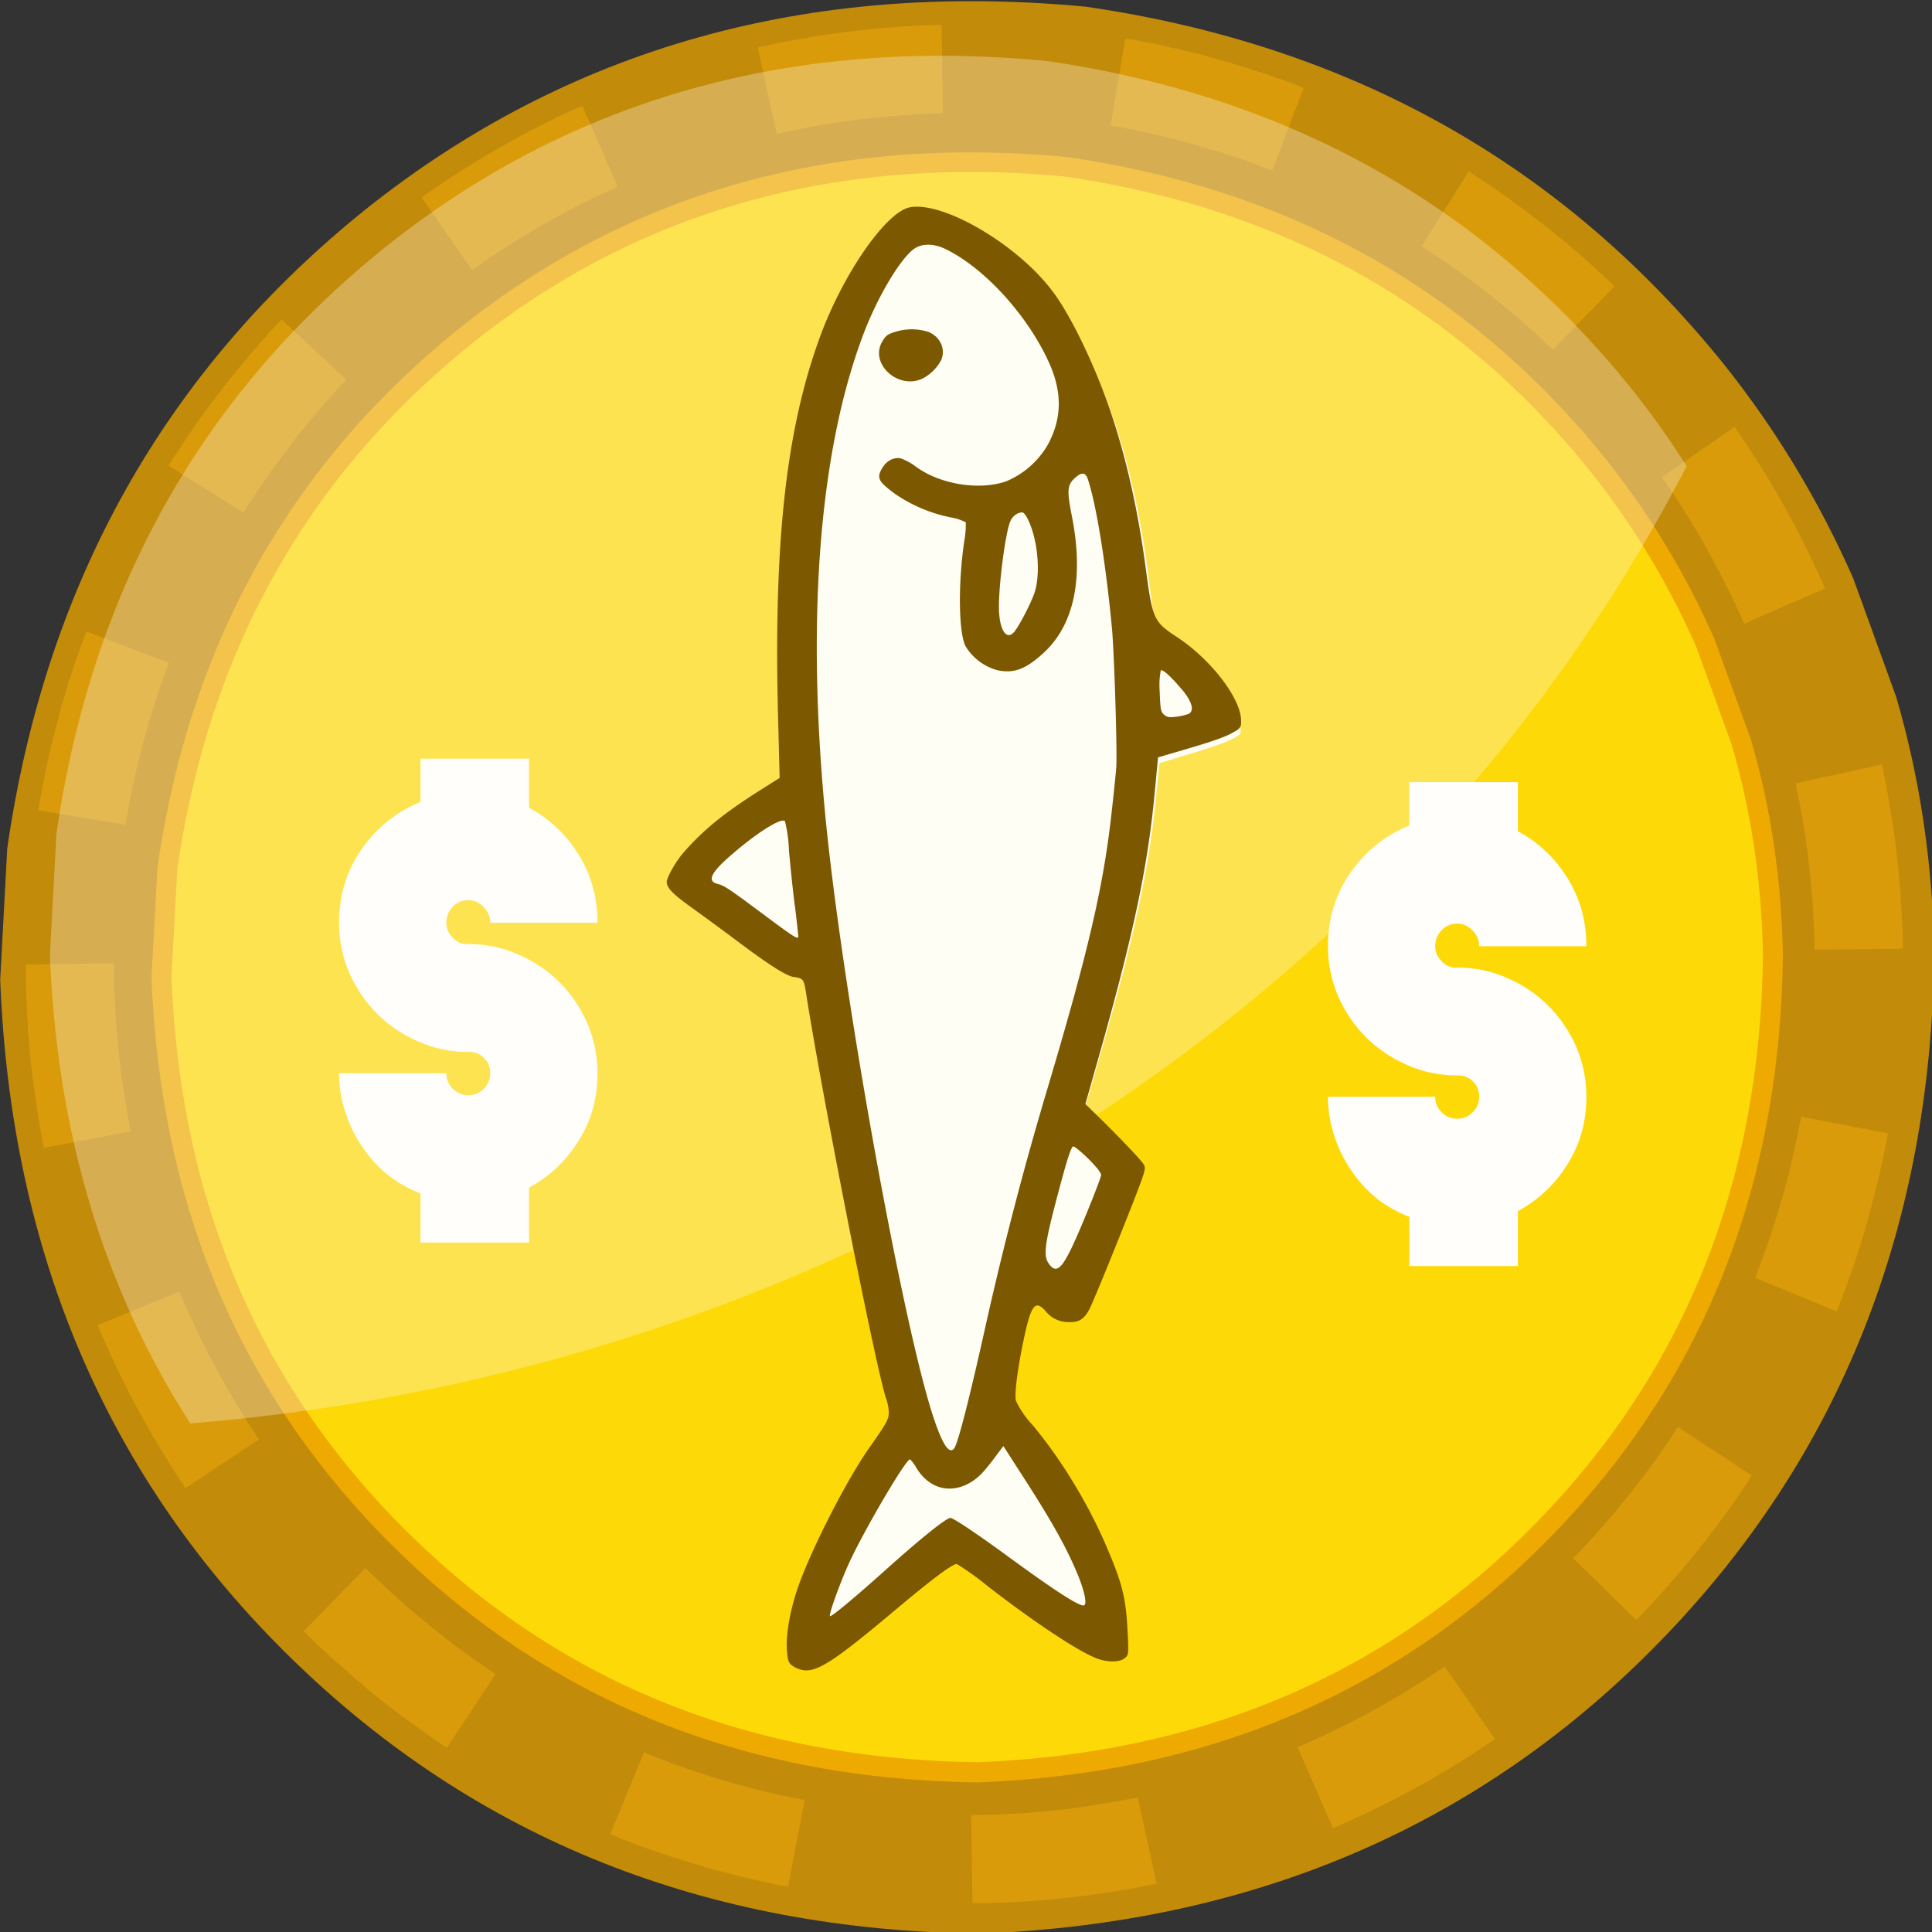 <svg width="83" height="83" viewBox="0 0 21.96 21.96" xmlns="http://www.w3.org/2000/svg"><rect x="0" y="0" width="21.96" height="21.96" fill="#333333" stroke="none"/><g style="font-variation-settings:normal;vector-effect:none;fill:#c28b09;fill-opacity:1;stroke-width:1;stroke-linecap:butt;stroke-linejoin:miter;stroke-miterlimit:4;stroke-dasharray:none;stroke-dashoffset:0;stroke-opacity:1;-inkscape-stroke:none;stop-color:#000"><path d="m27.684 946.14 1.114-20.733q9.066-62.737 56.635-100.916 47.902-38.159 113.592-31.952 62.738 9.065 100.919 56.633 12.235 15.378 20.268 33.6l6.796 18.751q5.653 19.373 5.997 40.51-.766 64.896-43.265 108.553-42.498 43.654-107.347 46.163-64.894-.766-108.548-43.263-43.654-42.497-46.16-107.345z" style="font-variation-settings:normal;vector-effect:none;fill:#c28b09;fill-opacity:1;stroke-width:1;stroke-linecap:butt;stroke-linejoin:miter;stroke-miterlimit:4;stroke-dasharray:none;stroke-dashoffset:0;stroke-opacity:1;-inkscape-stroke:none;stop-color:#000;stop-opacity:1" transform="matrix(.072 0 0 .072 -1.991 -56.987)"/></g><path d="m51.575 945.434.943-17.488q7.648-52.918 47.77-85.124 40.405-32.184 95.816-26.95 52.917 7.648 85.123 47.772 10.318 12.972 17.093 28.34l5.735 15.817q4.768 16.339 5.058 34.17-.646 54.739-36.494 91.561-35.846 36.825-90.548 38.941-54.736-.647-91.558-36.492-36.82-35.848-38.938-90.547z" transform="matrix(.072 0 0 .072 -1.991 -56.958)" style="fill:#eeaa01;fill-opacity:1;stroke-linejoin:miter"/><g style="fill:#fdd908;fill-opacity:1;stroke-linejoin:miter"><path d="m54.722 945.343.92-17.061q7.461-51.625 46.603-83.044 39.418-31.397 93.474-26.29 51.624 7.46 83.042 46.603 10.067 12.655 16.676 27.647l5.595 15.432q4.651 15.939 4.934 33.334-.63 53.401-35.602 89.324-34.97 35.925-88.335 37.99-53.398-.632-89.32-35.602-35.921-34.971-37.987-88.333z" style="fill:#fdd908;fill-opacity:1" transform="matrix(.072 0 0 .072 -1.991 -56.958)"/></g><path style="color:#000;opacity:.453;fill:#f4ae0b;fill-opacity:1;stroke-dasharray:1.68,1.68;-inkscape-stroke:none;paint-order:stroke fill markers" d="m127.386 223.271.011.84h-.004l-.207.008-.207.014-.205.017-.203.024-.201.027-.2.033-.199.04-.154.033-.18-.82.166-.038.22-.04.22-.038.223-.031.224-.026.227-.02.226-.015.229-.008zm1.746.13.05.007.22.041.216.049.215.05.213.06.21.062.21.068.207.072.156.06-.299.784-.146-.054-.188-.067-.187-.06-.192-.057-.193-.053-.194-.047-.197-.043-.199-.039-.04-.006zm-5.164.64.336.767-.03.014-.178.084-.175.086-.174.092-.17.095-.168.1-.166.103-.162.108-.162.111-.479-.69.17-.118.18-.118.183-.115.186-.11.187-.105.192-.1.193-.097.198-.092zm8.43.623.017.011.18.118.177.123.172.127.17.13.168.133.164.139.16.143.157.146.023.023-.586.6-.018-.016-.14-.132-.147-.13-.148-.124-.15-.121-.155-.12-.158-.115-.16-.11-.162-.107-.01-.006zm-11.29 1.408.613.57-.105.115-.129.147-.127.148-.12.15-.118.155-.115.158-.112.159-.107.164-.043.068-.711-.445.047-.077.119-.18.121-.177.127-.172.13-.172.136-.166.138-.164.141-.16zm13.82 1.02.079.113.117.18.113.181.111.186.106.19.1.19.095.194.092.195.047.106-.77.336-.04-.094-.085-.18-.088-.174-.09-.173-.095-.17-.1-.168-.103-.166-.108-.164-.072-.104zm-15.677 1.945.785.297-.031.082-.067.185-.06.19-.057.191-.053.193-.046.194-.043.197-.038.197-.02.11-.827-.137.02-.12.042-.218.047-.217.053-.217.057-.212.062-.211.068-.207.073-.207zm17.078 1.263.021.098.041.219.037.22.032.223.025.225.02.224.013.229.01.229v.084l-.84.01v-.073l-.008-.209-.013-.205-.018-.205-.023-.203-.028-.201-.033-.201-.039-.198-.017-.086zm-16.815 1.891.002.215.008.207.014.207.018.203.023.203.03.203.033.2.029.158-.824.158-.033-.168-.036-.22-.03-.223-.028-.225-.02-.227-.013-.226-.01-.229-.002-.226zm16.047 1.457.825.158-.036.19-.048.217-.053.214-.057.213-.062.211-.069.21-.072.204-.078.205-.012.028-.777-.319.008-.017.07-.184.067-.187.06-.19.057-.19.052-.193.047-.195.043-.195zm-15.425 1.662.013.035.08.18.082.178.088.176.092.173.094.17.1.168.103.166.105.159-.7.462-.112-.168-.113-.183-.11-.186-.105-.187-.102-.192-.096-.193-.091-.197-.088-.2-.018-.042zm14.253 1.287.702.461-.084.131-.123.176-.127.174-.131.17-.135.168-.137.162-.142.16-.147.158-.072.074-.602-.588.067-.066.133-.143.128-.144.125-.149.122-.152.119-.154.113-.156.111-.16zm-12.484 1.34.117.113.143.133.144.13.149.124.152.123.152.117.159.116.16.111.062.041-.463.701-.07-.047-.176-.123-.173-.125-.17-.13-.168-.135-.162-.14-.163-.142-.156-.144-.123-.123zm10.266.936.478.69-.054.036-.18.12-.182.113-.185.11-.19.105-.191.101-.194.096-.197.092-.168.074-.336-.77.158-.07.178-.082.176-.088.174-.092.17-.095.168-.098.166-.104.162-.107zm-7.617.816.084.035.183.07.188.065.19.063.189.056.193.053.195.047.195.043.112.021-.158.825-.121-.024-.217-.047-.215-.052-.213-.057-.21-.064-.21-.067-.207-.072-.203-.078-.094-.04zm4.697.428.18.82-.03.006-.219.043-.22.035-.223.032-.225.025-.224.021-.229.014-.228.008-.154.002-.012-.838.144-.002.207-.008.207-.013.205-.018.204-.023.2-.03.2-.033.2-.037z" transform="matrix(1.195 0 0 1.196 -141.523 -266.75)"/><path style="font-variation-settings:normal;opacity:.323;vector-effect:none;fill:#fef8e9;fill-opacity:1;stroke:none;stroke-width:.055;stroke-linecap:butt;stroke-linejoin:miter;stroke-miterlimit:4;stroke-dasharray:none;stroke-dashoffset:0;stroke-opacity:1;-inkscape-stroke:none;stop-color:#000" d="M127.268 223.566c-1.957.023-3.68.628-5.17 1.815-1.754 1.407-2.798 3.267-3.132 5.58l-.062 1.147c.066 1.691.512 3.176 1.336 4.455a17.458 16.047 0 0 0 14.232-9.098 8.383 8.383 0 0 0-.512-.72c-1.408-1.753-3.267-2.797-5.58-3.131-.379-.036-.75-.052-1.112-.048z" transform="matrix(1.195 0 0 1.196 -141.523 -266.75)"/><path style="fill:#fffef5;fill-opacity:1;stroke-width:.015" d="M124.975 231.51c0-.029.083-.18.156-.262.184-.208.374-.363.704-.574l.197-.126-.01-.585c-.027-1.64.1-2.692.425-3.56.22-.585.618-1.146.807-1.182.286-.054.955.334 1.271.762.17.23.391.705.53 1.138.135.42.238.905.302 1.422.06.487.073.523.299.671.306.202.57.555.573.747.001.052.001.05-.035.073-.068.044-.183.087-.467.172l-.27.082-.033.338c-.071.702-.21 1.332-.547 2.495l-.13.45.143.14c.177.174.377.389.4.426.013.019.017.024-.075.26-.103.264-.33.819-.418 1.019-.058.132-.093.152-.18.148a.216.216 0 0 1-.173-.086c-.072-.083-.152-.102-.205.005a1.31 1.31 0 0 0-.076.261c-.06.276-.097.53-.082.601.01.046.068.129.159.24.265.322.511.738.679 1.145.132.322.164.45.177.733.01.235.007.234-.012.25-.03.026-.12.032-.215-.005-.164-.064-.563-.327-.985-.655a3.48 3.48 0 0 0-.29-.212c-.005-.003-.015-.01-.032-.008-.068.003-.263.155-.617.455-.546.463-.7.56-.805.548a.167.167 0 0 1-.08-.03c-.027-.022-.03-.026-.038-.125-.008-.14.036-.378.114-.59.13-.356.458-.992.659-1.278.173-.246.194-.284.193-.361a.367.367 0 0 0-.02-.121c-.083-.222-.577-2.862-.713-3.816-.019-.116-.035-.145-.146-.16-.055-.009-.204-.1-.487-.314a30.03 30.03 0 0 0-.428-.316c-.175-.125-.219-.176-.22-.216z" transform="matrix(1.195 0 0 1.196 -141.523 -266.75)"/><path style="fill:#7c5801;fill-opacity:1;stroke-width:.016" d="M130.18 229.983c-.075.049-.199.093-.49.178l-.246.072-.03.32c-.066.714-.202 1.357-.537 2.537l-.124.438.133.129c.183.179.389.394.42.441.024.037.02.054-.072.295-.103.267-.33.83-.419 1.033-.061.142-.112.18-.23.174a.275.275 0 0 1-.21-.104c-.098-.11-.137-.063-.205.253-.06.28-.093.53-.078.597a.882.882 0 0 0 .157.23c.278.333.537.76.714 1.178.14.33.174.466.19.757.013.24.012.252-.022.28-.049.044-.166.045-.273.004-.178-.069-.59-.342-1.027-.68a2.906 2.906 0 0 0-.3-.216c-.046 0-.238.145-.598.447-.556.467-.724.577-.858.563a.264.264 0 0 1-.107-.042c-.04-.03-.046-.049-.054-.152-.012-.146.034-.396.112-.613.13-.363.462-1.01.668-1.302.174-.247.19-.277.189-.345a.406.406 0 0 0-.02-.112c-.088-.226-.62-2.92-.77-3.891-.018-.109-.026-.12-.114-.132-.071-.01-.231-.112-.524-.331a28.118 28.118 0 0 0-.441-.324c-.182-.13-.242-.19-.243-.248 0-.044.09-.202.167-.288.19-.214.386-.372.725-.586l.182-.115-.015-.576c-.043-1.668.076-2.741.403-3.627.22-.595.628-1.18.852-1.22.32-.058 1.025.356 1.357.8.179.237.413.727.56 1.17.144.43.254.926.324 1.453.066.493.076.515.296.66.322.211.606.578.612.79.002.063-.004.074-.053.106zm-.51-.396c-.105-.125-.183-.195-.2-.18a.764.764 0 0 0-.01.2c.006.17.01.192.041.22.03.025.047.028.116.02a.552.552 0 0 0 .117-.027c.059-.028.034-.117-.063-.233zm-.664-.579c-.06-.633-.151-1.186-.23-1.42-.022-.068-.064-.068-.133 0-.062.061-.065.116-.019.349.116.586.025 1.03-.265 1.3-.171.158-.287.202-.445.167a.51.51 0 0 1-.304-.233c-.063-.143-.068-.591-.009-.993a.802.802 0 0 0 .014-.179.471.471 0 0 0-.145-.047 1.433 1.433 0 0 1-.53-.225c-.154-.114-.172-.148-.125-.234.042-.076.111-.115.181-.102a.56.56 0 0 1 .15.083c.23.165.594.223.85.137a.824.824 0 0 0 .4-.35c.132-.244.138-.486.02-.76-.2-.455-.614-.914-.993-1.099-.115-.055-.225-.055-.302 0-.132.098-.344.454-.477.803-.435 1.144-.555 2.805-.345 4.773.18 1.68.727 4.68 1.009 5.527.086.258.148.353.196.297.035-.042.142-.456.303-1.18a32.88 32.88 0 0 1 .593-2.267c.387-1.3.53-1.916.607-2.638.02-.176.037-.351.04-.39.01-.167-.02-1.088-.041-1.32zm-1.624-2.552a.42.42 0 0 1-.18.178c-.233.107-.504-.144-.381-.353.032-.055.051-.07.123-.092a.527.527 0 0 1 .315 0c.113.045.167.162.123.267zm1.468 7.665c-.066-.078-.192-.191-.212-.19-.02-.001-.062.132-.148.458-.129.486-.14.585-.079.664.07.09.125.037.253-.25.092-.205.24-.58.24-.604a.289.289 0 0 0-.054-.078zm-.187 3.838c-.1-.234-.24-.482-.483-.859l-.207-.322-.091.121c-.103.137-.157.19-.238.234-.187.101-.38.044-.497-.145a.352.352 0 0 0-.062-.084c-.04 0-.427.657-.576.978-.082.176-.2.5-.185.512.012.01.225-.166.555-.462.32-.286.551-.47.59-.471.028 0 .249.147.578.388.414.302.636.445.687.444.042 0 .012-.142-.071-.335zm-.395-9.81c-.031-.132-.086-.245-.117-.244-.042 0-.09.035-.11.08-.047.098-.115.619-.11.84.005.196.07.297.141.22.046-.049.168-.284.2-.385.04-.125.038-.338-.004-.51zm-2.28 3.486a16.804 16.804 0 0 1-.055-.524 1.245 1.245 0 0 0-.038-.273c-.04-.03-.257.105-.498.312-.204.174-.247.259-.144.285.07.018.107.044.467.312.258.192.303.22.302.19 0-.02-.015-.155-.033-.302z" transform="matrix(1.195 0 0 1.196 -141.523 -266.75)"/><g style="font-variation-settings:normal;vector-effect:none;fill:#fffefb;fill-opacity:1;stroke-width:1.384;stroke-linecap:butt;stroke-linejoin:miter;stroke-miterlimit:4;stroke-dasharray:none;stroke-dashoffset:0;stroke-opacity:1;-inkscape-stroke:none;stop-color:#000"><path d="M166.038 876.049v12.948q-10.823 4.446-17.587 14.108-6.764 9.663-6.764 22.032 0 7.923 3.092 15.074 3.092 6.957 8.31 12.175 5.218 5.218 12.369 8.31 6.957 3.092 14.88 3.092h1.16q2.32.387 3.865 2.126 1.546 1.74 1.546 4.252 0 2.705-1.932 4.638-1.933 1.932-4.638 1.932-2.706 0-4.639-1.932-1.932-1.933-1.932-4.638h-32.08q0 6.184 1.932 11.788 1.739 5.412 5.024 10.243 3.093 4.638 7.538 8.31 4.444 3.479 9.856 5.604v14.688h32.467v-16.427q9.276-5.024 14.88-14.108 5.605-8.89 5.605-20.098 0-7.924-3.092-15.075-3.092-6.957-8.31-12.175-5.218-5.218-12.368-8.31-6.958-3.092-14.881-3.092h-1.16q-2.32-.386-3.865-2.319-1.546-1.74-1.546-4.058 0-2.706 1.933-4.832 1.932-1.932 4.638-1.932 2.705 0 4.638 2.126 1.932 1.932 1.932 4.638h32.081q0-11.21-5.604-20.292-5.605-9.084-14.881-14.108v-14.688z" style="font-variation-settings:normal;vector-effect:none;fill:#fffefb;fill-opacity:1;stroke-width:1.384;stroke-linecap:butt;stroke-linejoin:miter;stroke-miterlimit:4;stroke-dasharray:none;stroke-dashoffset:0;stroke-opacity:1;-inkscape-stroke:none;stop-color:#000;stop-opacity:1" transform="matrix(.038 0 0 .038 9.71 -24.4)"/></g><g style="font-variation-settings:normal;vector-effect:none;fill:#fffefb;fill-opacity:1;stroke-width:1.384;stroke-linecap:butt;stroke-linejoin:miter;stroke-miterlimit:4;stroke-dasharray:none;stroke-dashoffset:0;stroke-opacity:1;-inkscape-stroke:none;stop-color:#000"><path d="M166.038 876.049v12.948q-10.823 4.446-17.587 14.108-6.764 9.663-6.764 22.032 0 7.923 3.092 15.074 3.092 6.957 8.31 12.175 5.218 5.218 12.369 8.31 6.957 3.092 14.88 3.092h1.16q2.32.387 3.865 2.126 1.546 1.74 1.546 4.252 0 2.705-1.932 4.638-1.933 1.932-4.638 1.932-2.706 0-4.639-1.932-1.932-1.933-1.932-4.638h-32.08q0 6.184 1.932 11.788 1.739 5.412 5.024 10.243 3.093 4.638 7.538 8.31 4.444 3.479 9.856 5.604v14.688h32.467v-16.427q9.276-5.024 14.88-14.108 5.605-8.89 5.605-20.098 0-7.924-3.092-15.075-3.092-6.957-8.31-12.175-5.218-5.218-12.368-8.31-6.958-3.092-14.881-3.092h-1.16q-2.32-.386-3.865-2.319-1.546-1.74-1.546-4.058 0-2.706 1.933-4.832 1.932-1.932 4.638-1.932 2.705 0 4.638 2.126 1.932 1.932 1.932 4.638h32.081q0-11.21-5.604-20.292-5.605-9.084-14.881-14.108v-14.688z" style="font-variation-settings:normal;vector-effect:none;fill:#fffefb;fill-opacity:1;stroke-width:1.384;stroke-linecap:butt;stroke-linejoin:miter;stroke-miterlimit:4;stroke-dasharray:none;stroke-dashoffset:0;stroke-opacity:1;-inkscape-stroke:none;stop-color:#000;stop-opacity:1" transform="matrix(.038 0 0 .038 -1.53 -24.667)"/></g></svg>